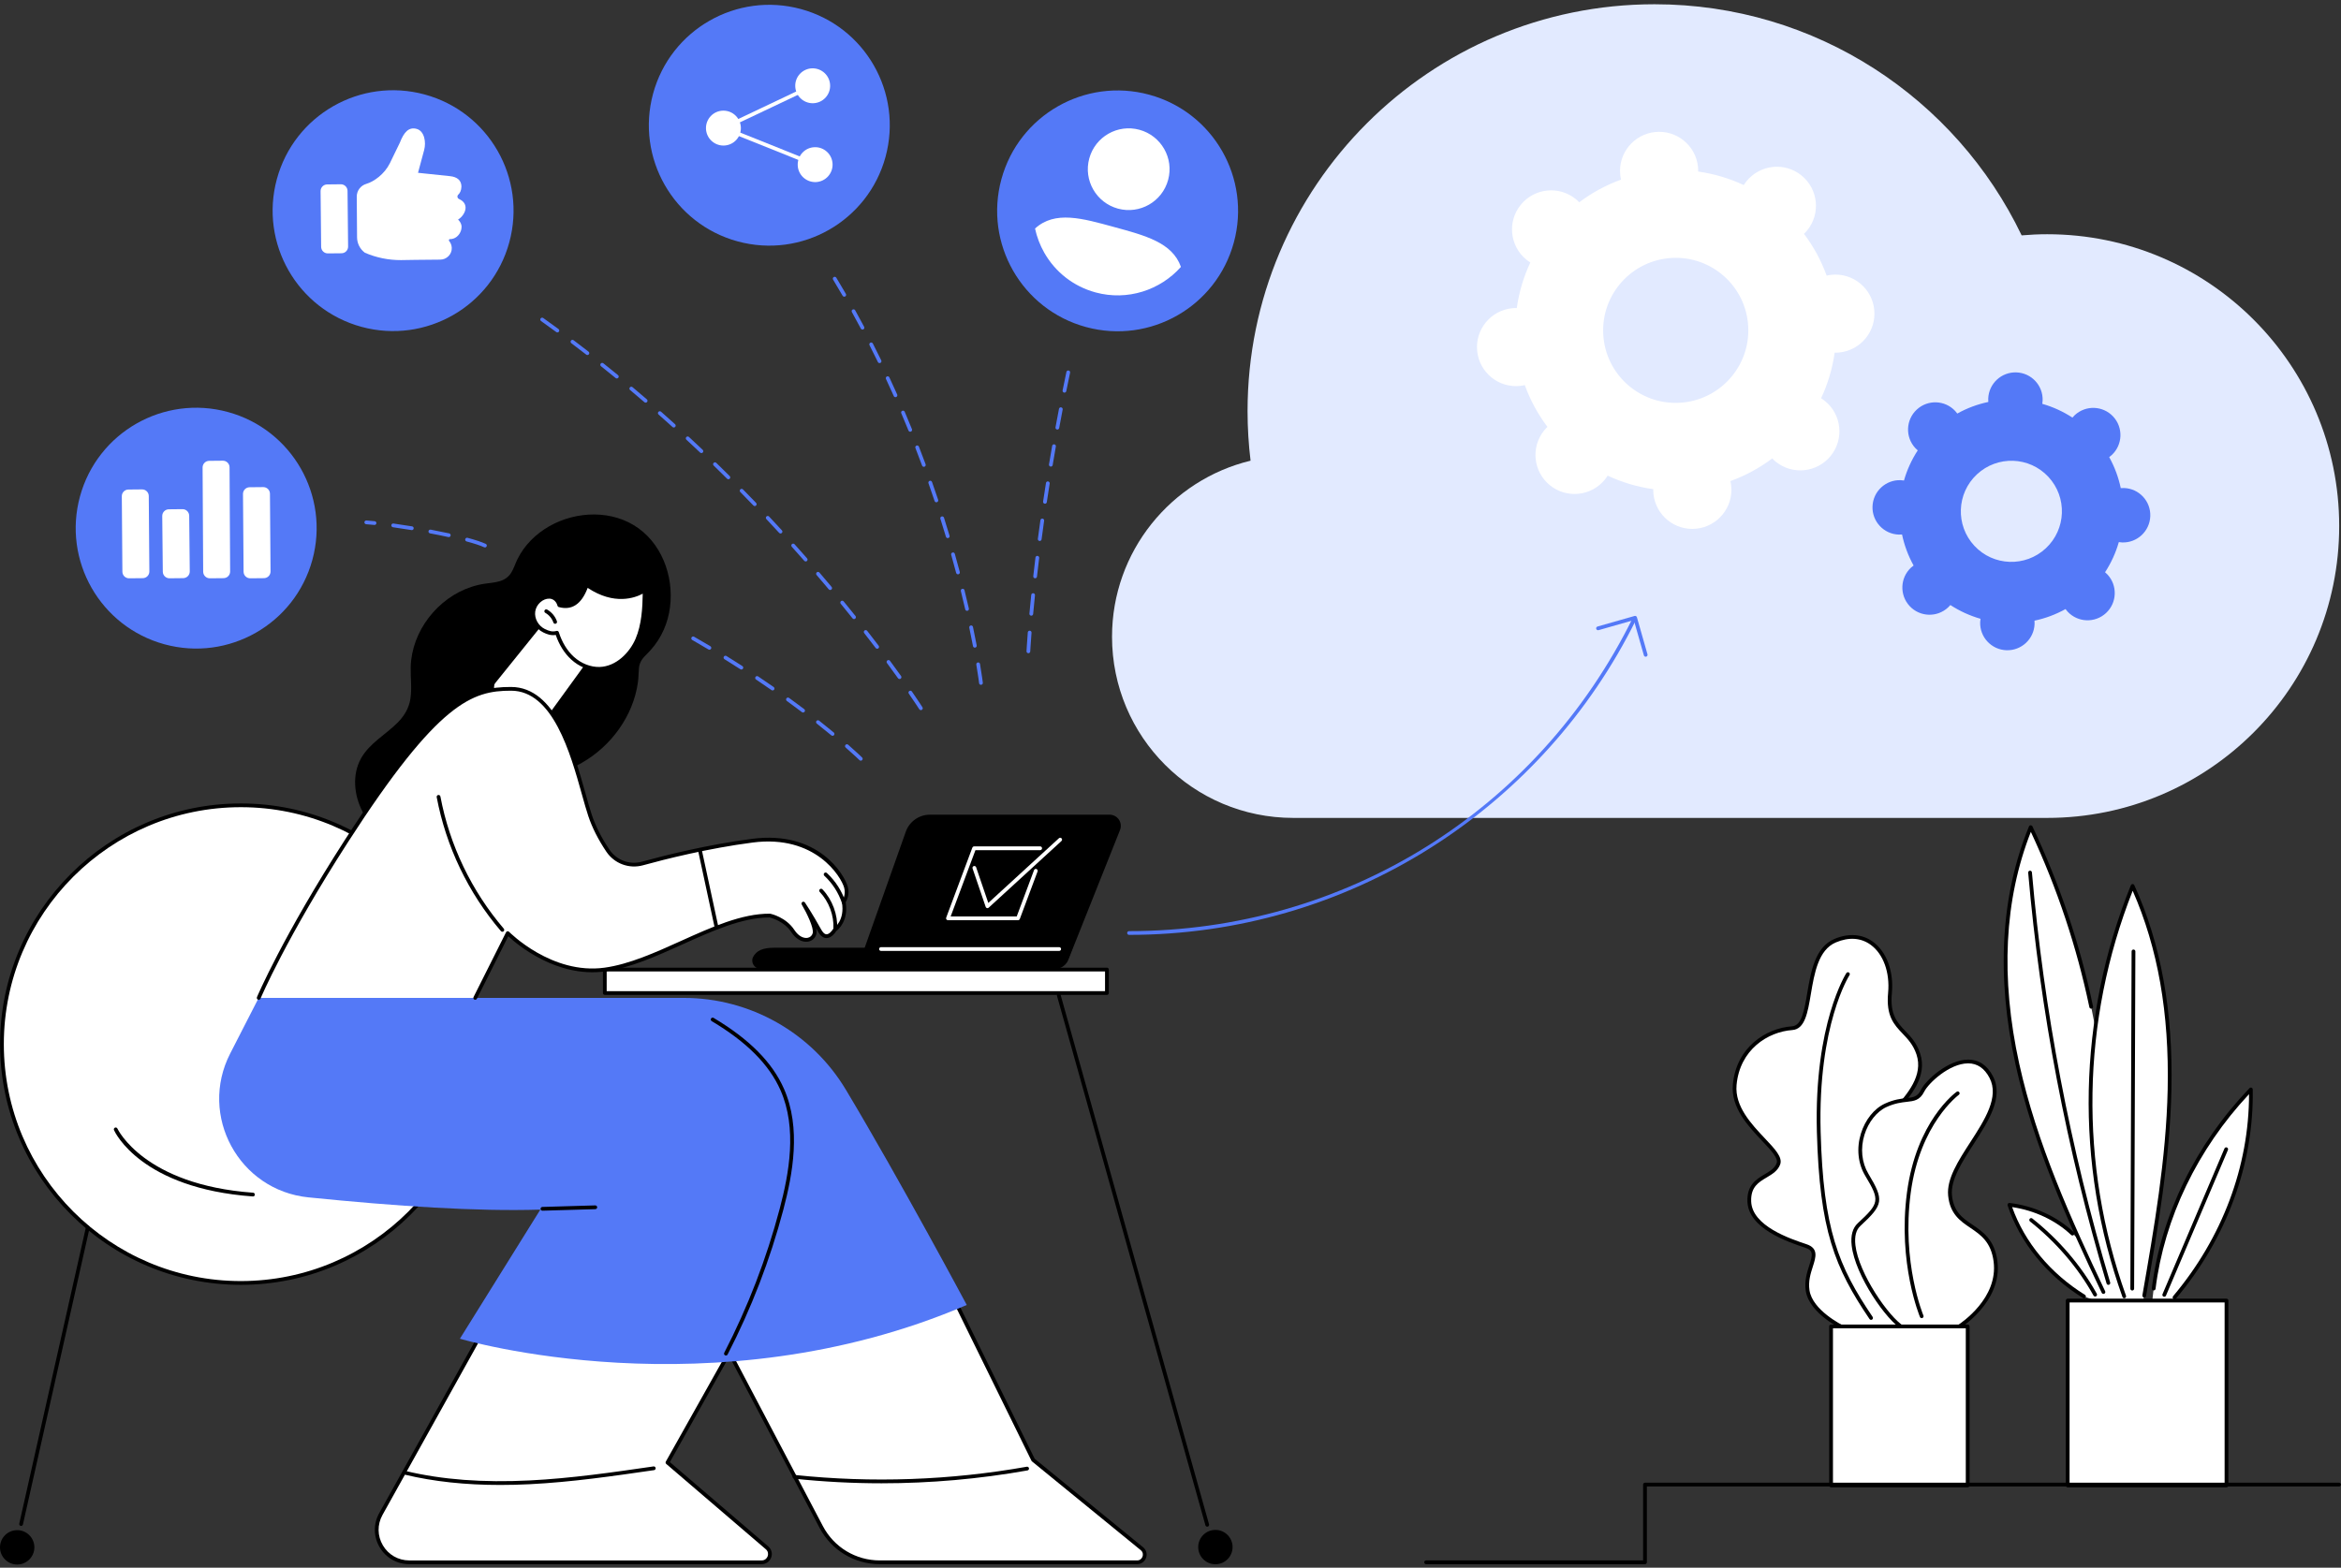 <svg xmlns="http://www.w3.org/2000/svg" width="415" height="278" viewBox="0 0 415 278" fill="none"><rect x="0" y="0" width="415" height="278" fill="#333333" stroke="none"/><g clip-path="url(#clip0_12256_21275)"><path d="M186.727 171.812H134.884C134.577 171.812 134.271 171.732 134.017 171.559C133.424 171.152 133.218 170.422 133.454 169.796C134.064 168.513 135.331 168.063 137.197 168.063H190.13L189.443 169.929C189.02 171.062 187.937 171.812 186.727 171.812Z" fill="black"></path><path d="M187.02 171.812C188.057 171.812 188.99 171.179 189.373 170.216L198.551 147.183C198.795 146.573 198.718 145.88 198.351 145.337C197.981 144.794 197.368 144.467 196.708 144.467H164.845C162.925 144.467 161.212 145.677 160.572 147.487L151.957 171.815H187.02V171.812Z" fill="black"></path><path d="M187.767 168.623H156.176C155.993 168.623 155.843 168.473 155.843 168.289C155.843 168.106 155.993 167.956 156.176 167.956H187.767C187.95 167.956 188.1 168.106 188.1 168.289C188.1 168.473 187.95 168.623 187.767 168.623Z" fill="white"></path><path d="M180.465 163.177H168.045C167.935 163.177 167.835 163.124 167.771 163.034C167.708 162.944 167.695 162.83 167.735 162.727L172.374 150.306C172.424 150.176 172.547 150.089 172.687 150.089H184.398C184.581 150.089 184.731 150.239 184.731 150.423C184.731 150.606 184.581 150.756 184.398 150.756H172.92L168.528 162.51H180.239L183.308 154.299C183.372 154.125 183.565 154.039 183.738 154.102C183.911 154.165 183.998 154.359 183.935 154.532L180.785 162.96C180.735 163.09 180.612 163.177 180.472 163.177H180.465Z" fill="white"></path><path d="M175.053 161.044C175.027 161.044 174.997 161.044 174.97 161.034C174.86 161.007 174.773 160.924 174.737 160.817L172.414 154.005C172.354 153.832 172.447 153.642 172.62 153.582C172.794 153.522 172.984 153.615 173.044 153.789L175.2 160.117L187.721 148.643C187.857 148.52 188.067 148.53 188.191 148.663C188.314 148.8 188.307 149.01 188.171 149.133L175.273 160.951C175.21 161.007 175.13 161.037 175.047 161.037L175.053 161.044Z" fill="white"></path><path d="M42.694 227.505C66.083 227.505 85.043 208.544 85.043 185.156C85.043 161.768 66.083 142.807 42.694 142.807C19.306 142.807 0.346 161.768 0.346 185.156C0.346 208.544 19.306 227.505 42.694 227.505Z" fill="white"></path><path d="M42.694 227.838C19.159 227.838 0.013 208.691 0.013 185.156C0.013 161.621 19.159 142.474 42.694 142.474C66.23 142.474 85.376 161.621 85.376 185.156C85.376 208.691 66.23 227.838 42.694 227.838ZM42.694 143.137C19.526 143.137 0.679 161.987 0.679 185.153C0.679 208.318 19.529 227.168 42.694 227.168C65.86 227.168 84.71 208.318 84.71 185.153C84.71 161.987 65.86 143.137 42.694 143.137Z" fill="black"></path><path d="M44.848 212.164C44.848 212.164 44.831 212.164 44.825 212.164C25.052 210.731 20.399 200.823 20.209 200.403C20.133 200.236 20.209 200.04 20.376 199.963C20.543 199.887 20.739 199.963 20.816 200.13C20.859 200.23 25.532 210.098 44.871 211.501C45.055 211.514 45.191 211.674 45.181 211.858C45.168 212.034 45.021 212.167 44.848 212.167V212.164Z" fill="black"></path><path d="M3.743 270.59C3.72 270.59 3.693 270.59 3.67 270.583C3.49 270.543 3.376 270.363 3.416 270.183L15.234 217.596C15.274 217.416 15.454 217.306 15.63 217.343C15.81 217.383 15.924 217.563 15.884 217.743L4.066 270.33C4.033 270.483 3.893 270.59 3.743 270.59Z" fill="black"></path><path d="M3.046 277.432C4.728 277.432 6.092 276.068 6.092 274.386C6.092 272.703 4.728 271.339 3.046 271.339C1.364 271.339 0 272.703 0 274.386C0 276.068 1.364 277.432 3.046 277.432Z" fill="black"></path><path d="M214.012 270.726C213.865 270.726 213.732 270.63 213.692 270.483L187.374 176.578C187.324 176.401 187.427 176.218 187.604 176.168C187.781 176.118 187.964 176.221 188.014 176.398L214.332 270.303C214.382 270.48 214.279 270.663 214.102 270.713C214.072 270.723 214.042 270.726 214.012 270.726Z" fill="black"></path><path d="M215.458 277.385C217.14 277.385 218.504 276.021 218.504 274.339C218.504 272.656 217.14 271.293 215.458 271.293C213.776 271.293 212.412 272.656 212.412 274.339C212.412 276.021 213.776 277.385 215.458 277.385Z" fill="black"></path><path d="M196.229 171.929H107.216V176.091H196.229V171.929Z" fill="white"></path><path d="M196.232 176.424H107.219C107.036 176.424 106.886 176.274 106.886 176.091V171.929C106.886 171.745 107.036 171.595 107.219 171.595H196.232C196.415 171.595 196.565 171.745 196.565 171.929V176.091C196.565 176.274 196.415 176.424 196.232 176.424ZM107.549 175.758H195.895V172.262H107.549V175.758Z" fill="black"></path><path d="M64.267 143.924C65.89 147.043 68.813 149.22 71.919 150.726C73.595 151.539 75.355 152.189 77.138 152.729C79.077 153.316 81.08 153.752 83.113 153.759C86.623 153.772 89.995 152.419 92.685 150.189C96.664 146.883 98.67 142.058 99.02 137.052C104.752 135.339 109.621 130.906 111.894 125.378C112.481 123.948 112.894 122.441 113.097 120.908C113.207 120.075 113.191 119.239 113.277 118.406C113.384 117.369 113.941 116.693 114.664 115.989C116.72 113.98 118.066 111.474 118.616 108.647C119.683 103.205 117.783 96.996 113.187 93.68C108.615 90.378 102.203 90.581 97.404 93.3C94.987 94.67 92.941 96.683 91.715 99.193C91.345 99.949 91.098 100.769 90.665 101.495C90.185 102.299 89.472 102.799 88.579 103.065C87.702 103.325 86.779 103.382 85.879 103.515C85.093 103.635 84.316 103.822 83.56 104.072C77.568 106.035 72.965 111.943 72.808 118.286C72.762 120.175 73.048 122.082 72.749 123.958C72.489 125.588 71.659 126.957 70.509 128.12C68.376 130.277 65.513 131.77 63.997 134.492C62.377 137.402 62.77 141.048 64.267 143.924Z" fill="black"></path><path d="M88.186 120.205L94.971 111.544C95.448 110.934 99.084 109.661 99.65 110.187L103.076 117.096C103.563 117.546 103.64 118.286 103.26 118.829L98.271 125.947C97.421 127.161 95.974 127.807 94.508 127.624C92.642 127.394 90.122 126.471 88.076 123.525C87.376 122.518 87.429 121.168 88.186 120.205Z" fill="white"></path><path d="M87.396 121.422C87.323 121.422 87.249 121.398 87.186 121.348C87.043 121.232 87.019 121.022 87.136 120.878L95.348 110.687C95.464 110.544 95.674 110.52 95.818 110.637C95.961 110.754 95.984 110.964 95.868 111.107L87.656 121.298C87.589 121.382 87.493 121.422 87.396 121.422Z" fill="black"></path><path d="M97.587 127.164C97.52 127.164 97.45 127.144 97.39 127.1C97.24 126.994 97.207 126.784 97.317 126.634L103.712 117.829C103.819 117.679 104.029 117.646 104.179 117.756C104.329 117.862 104.362 118.072 104.252 118.222L97.857 127.027C97.79 127.117 97.69 127.164 97.587 127.164Z" fill="black"></path><path d="M99.15 107.324C99.15 107.324 98.837 105.881 97.414 105.821C96.014 105.761 94.745 107.011 94.551 108.398C94.358 109.784 95.191 111.224 96.448 111.84C97.157 112.187 97.854 112.44 98.744 112.203C99.28 113.893 100.174 115.499 101.483 116.696C102.793 117.896 104.539 118.659 106.312 118.602C109.278 118.509 111.795 116.149 112.968 113.42C114.141 110.694 114.237 107.641 114.287 104.672C114.287 104.672 110.028 107.968 104.013 103.722C103.066 106.515 101.563 107.994 99.15 107.324Z" fill="white"></path><path d="M106.129 118.939C104.416 118.939 102.65 118.219 101.257 116.943C100.067 115.853 99.124 114.356 98.521 112.593C97.624 112.737 96.908 112.44 96.301 112.143C94.885 111.45 94.011 109.857 94.222 108.354C94.448 106.738 95.911 105.415 97.431 105.491C98.617 105.541 99.214 106.445 99.421 107.051C101.387 107.511 102.75 106.418 103.696 103.618C103.73 103.518 103.81 103.442 103.91 103.408C104.01 103.378 104.12 103.392 104.206 103.452C109.935 107.498 113.918 104.538 114.084 104.412C114.184 104.335 114.324 104.322 114.438 104.378C114.551 104.435 114.624 104.555 114.621 104.682C114.574 107.348 114.518 110.667 113.274 113.556C111.905 116.736 109.179 118.849 106.322 118.939C106.259 118.939 106.196 118.939 106.129 118.939ZM98.744 111.87C98.887 111.87 99.017 111.96 99.061 112.103C99.627 113.88 100.54 115.383 101.707 116.453C103.023 117.659 104.696 118.312 106.299 118.272C109.252 118.179 111.621 115.703 112.661 113.293C113.761 110.734 113.894 107.771 113.941 105.278C112.598 106.001 108.909 107.391 104.18 104.245C103.086 107.144 101.367 108.288 99.061 107.648C98.941 107.614 98.851 107.518 98.824 107.398C98.811 107.348 98.537 106.205 97.401 106.155C96.241 106.115 95.058 107.174 94.881 108.444C94.711 109.671 95.431 110.974 96.594 111.544C97.338 111.907 97.914 112.08 98.657 111.883C98.687 111.877 98.714 111.873 98.744 111.873V111.87Z" fill="black"></path><path d="M98.417 110.617C98.277 110.617 98.15 110.53 98.1 110.39C97.853 109.671 97.334 109.047 96.67 108.677C96.51 108.587 96.454 108.384 96.544 108.224C96.634 108.064 96.837 108.008 96.997 108.098C97.8 108.547 98.433 109.307 98.73 110.177C98.79 110.35 98.697 110.54 98.523 110.6C98.487 110.614 98.45 110.617 98.417 110.617Z" fill="black"></path><path d="M114.12 105.125C113.997 105.125 113.88 105.058 113.82 104.938C113.737 104.775 113.807 104.575 113.97 104.492C114.767 104.098 115.453 103.502 115.957 102.772C116.06 102.619 116.27 102.582 116.42 102.685C116.57 102.789 116.61 102.999 116.507 103.148C115.94 103.972 115.167 104.645 114.27 105.088C114.224 105.111 114.174 105.121 114.124 105.121L114.12 105.125Z" fill="black"></path><path d="M89.325 229.291L67.519 268.473C65.383 272.316 68.159 277.038 72.555 277.038H135.033C136.386 277.038 137.012 275.352 135.983 274.472L118.333 259.345L136.499 226.995L89.328 229.291H89.325Z" fill="white"></path><path d="M135.033 277.372H72.555C70.372 277.372 68.406 276.248 67.299 274.365C66.193 272.482 66.166 270.22 67.229 268.31L89.035 229.131C89.092 229.031 89.195 228.964 89.308 228.961L136.479 226.665C136.602 226.661 136.716 226.718 136.779 226.821C136.842 226.925 136.846 227.055 136.786 227.161L118.753 259.272L136.196 274.219C136.772 274.712 136.972 275.492 136.709 276.202C136.446 276.912 135.786 277.372 135.029 277.372H135.033ZM89.525 229.617L67.809 268.637C66.863 270.336 66.886 272.352 67.872 274.029C68.859 275.705 70.609 276.708 72.552 276.708H135.029C135.606 276.708 135.953 276.328 136.086 275.972C136.216 275.615 136.203 275.102 135.763 274.725L118.109 259.598C117.989 259.495 117.959 259.322 118.036 259.182L135.906 227.358L89.522 229.617H89.525Z" fill="black"></path><path d="M88.681 263.324C82.479 263.324 76.917 262.724 71.791 261.505C71.611 261.461 71.501 261.281 71.545 261.105C71.588 260.925 71.768 260.815 71.945 260.858C78.407 262.391 85.582 262.938 93.874 262.524C101.239 262.158 108.667 261.081 115.853 260.038C116.036 260.012 116.203 260.138 116.229 260.321C116.256 260.505 116.129 260.671 115.946 260.698C108.744 261.741 101.299 262.824 93.904 263.191C92.111 263.281 90.371 263.324 88.678 263.324H88.681Z" fill="black"></path><path d="M120.911 223.865L145.58 270.773C147.606 274.625 151.602 277.038 155.954 277.038H201.579C202.855 277.038 203.425 275.439 202.435 274.632L183.156 258.892L169.045 230.171L120.911 223.868V223.865Z" fill="white"></path><path d="M201.579 277.372H155.955C151.465 277.372 147.376 274.902 145.287 270.929L120.618 224.022C120.561 223.912 120.568 223.779 120.638 223.675C120.708 223.572 120.831 223.515 120.955 223.535L169.089 229.837C169.199 229.851 169.295 229.921 169.345 230.021L183.423 258.678L202.646 274.372C203.206 274.829 203.412 275.565 203.169 276.248C202.926 276.932 202.302 277.372 201.576 277.372H201.579ZM121.508 224.282L145.877 270.619C147.85 274.375 151.712 276.705 155.955 276.705H201.579C202.112 276.705 202.426 276.355 202.542 276.025C202.659 275.695 202.639 275.225 202.226 274.889L182.946 259.148C182.909 259.118 182.879 259.082 182.856 259.038L168.825 230.477L121.505 224.282H121.508Z" fill="black"></path><path d="M156.285 263.028C151.12 263.028 145.954 262.758 140.802 262.214C140.618 262.194 140.485 262.031 140.505 261.848C140.525 261.665 140.688 261.528 140.872 261.551C154.596 262.998 168.443 262.504 182.027 260.092C182.207 260.058 182.38 260.181 182.413 260.361C182.447 260.541 182.324 260.715 182.144 260.748C173.595 262.268 164.944 263.028 156.285 263.028Z" fill="black"></path><path d="M81.533 237.393C81.533 237.393 126.281 250.75 171.382 231.407C171.382 231.407 159.694 209.515 149.966 193.261C143.911 183.143 132.986 176.954 121.192 176.954H45.859L40.804 186.822C35.161 197.837 42.364 211.084 54.678 212.327C70.378 213.914 84.572 214.85 95.787 214.497L81.529 237.393H81.533Z" fill="#5479F7"></path><path d="M128.687 240.372C128.637 240.372 128.583 240.359 128.533 240.335C128.37 240.252 128.307 240.049 128.39 239.885C132.579 231.77 135.888 223.175 138.221 214.347C139.864 208.132 141.364 200.123 138.358 193.314C136.352 188.769 132.362 184.763 126.164 181.073C126.007 180.98 125.954 180.773 126.047 180.617C126.14 180.46 126.347 180.407 126.504 180.5C132.826 184.266 136.902 188.369 138.968 193.048C142.057 200.046 140.534 208.198 138.865 214.52C136.518 223.399 133.192 232.037 128.983 240.195C128.923 240.309 128.806 240.375 128.687 240.375V240.372Z" fill="black"></path><path d="M96.16 214.69C95.98 214.69 95.833 214.547 95.826 214.367C95.82 214.184 95.966 214.03 96.15 214.024L105.521 213.75C105.704 213.75 105.858 213.89 105.864 214.074C105.871 214.257 105.724 214.41 105.541 214.417L96.17 214.69H96.16Z" fill="black"></path><path d="M45.863 176.954H84.242L90.004 165.47C90.004 165.47 97.569 173.255 107.214 171.925C116.859 170.595 127.414 162.277 136.495 162.36C136.495 162.36 139.121 162.92 140.541 165.097C141.961 167.276 144.034 166.95 144.39 165.563C144.747 164.177 142.411 160.237 142.411 160.237C142.411 160.237 143.631 162.02 145.297 165.023C146.583 167.343 148 164.863 148 164.863C148 164.863 150.186 163.42 149.563 159.918C149.563 159.918 150.376 158.831 149.963 157.328C149.549 155.828 145.257 147.527 133.376 149.073C125.597 150.086 118.125 151.949 113.89 153.119C111.573 153.759 109.107 152.846 107.764 150.853C106.638 149.183 105.395 146.997 104.591 144.587C102.432 138.098 99.742 122.155 90.601 122.148C83.712 122.141 77.63 123.961 61.446 149.073C50.269 166.416 45.859 176.948 45.859 176.948L45.863 176.954Z" fill="white"></path><path d="M45.863 177.288C45.819 177.288 45.776 177.281 45.733 177.261C45.563 177.191 45.483 176.994 45.553 176.824C45.596 176.718 50.102 166.07 61.166 148.896C77.34 123.795 83.565 121.818 90.561 121.818H90.601C98.509 121.825 101.689 133.183 103.791 140.695C104.205 142.168 104.558 143.437 104.908 144.484C105.578 146.493 106.631 148.576 108.041 150.669C109.304 152.546 111.62 153.402 113.803 152.799C117.682 151.729 125.381 149.78 133.336 148.746C145.053 147.223 149.686 155.062 150.286 157.245C150.659 158.598 150.129 159.644 149.916 159.994C150.442 163.27 148.636 164.81 148.253 165.097C148.076 165.38 147.416 166.35 146.52 166.35H146.513C145.94 166.346 145.437 165.956 145.01 165.187C144.904 164.993 144.797 164.803 144.694 164.62C144.77 165.017 144.787 165.37 144.717 165.646C144.537 166.346 143.974 166.853 143.25 166.973C142.187 167.149 141.071 166.513 140.264 165.28C139.015 163.364 136.748 162.764 136.458 162.694C136.428 162.694 136.395 162.694 136.365 162.694C131.563 162.694 126.194 165.117 120.998 167.463C116.449 169.516 111.743 171.639 107.264 172.255C98.702 173.438 91.687 167.489 90.104 166.02L84.542 177.101C84.459 177.264 84.258 177.331 84.095 177.251C83.932 177.168 83.865 176.968 83.949 176.804L89.711 165.32C89.757 165.223 89.851 165.157 89.957 165.14C90.064 165.123 90.171 165.16 90.247 165.237C90.321 165.313 97.816 172.885 107.174 171.595C111.56 170.992 116.219 168.889 120.725 166.853C126.034 164.457 131.513 161.97 136.502 162.024C136.525 162.024 136.545 162.024 136.568 162.03C136.682 162.054 139.345 162.644 140.824 164.91C141.597 166.096 142.531 166.41 143.144 166.31C143.61 166.233 143.96 165.92 144.074 165.473C144.307 164.56 143.007 161.877 142.131 160.401C142.041 160.247 142.087 160.048 142.237 159.951C142.391 159.854 142.591 159.894 142.691 160.044C142.704 160.061 143.937 161.874 145.593 164.857C145.8 165.23 146.13 165.673 146.52 165.676H146.523C147.04 165.676 147.56 164.967 147.716 164.693C147.743 164.647 147.78 164.61 147.823 164.58C147.903 164.527 149.816 163.2 149.243 159.971C149.226 159.881 149.249 159.788 149.303 159.714C149.329 159.674 150.009 158.728 149.649 157.415C149.116 155.475 144.56 147.957 133.429 149.403C125.514 150.433 117.852 152.372 113.989 153.439C111.53 154.115 108.924 153.152 107.497 151.039C106.054 148.896 104.971 146.76 104.285 144.694C103.931 143.631 103.571 142.351 103.158 140.871C101.109 133.549 98.013 122.488 90.611 122.481H90.574C83.789 122.481 77.73 124.434 61.739 149.256C50.712 166.373 46.222 176.974 46.179 177.081C46.126 177.208 46.003 177.284 45.873 177.284L45.863 177.288Z" fill="black"></path><path d="M148.077 165.05C148.077 165.05 148.067 165.05 148.06 165.05C147.877 165.04 147.733 164.883 147.743 164.7C147.86 162.327 146.953 159.884 145.32 158.161C145.194 158.028 145.2 157.818 145.334 157.691C145.467 157.565 145.677 157.571 145.804 157.705C147.56 159.558 148.533 162.187 148.41 164.737C148.4 164.917 148.253 165.053 148.077 165.053V165.05Z" fill="black"></path><path d="M149.583 160.391C149.443 160.391 149.313 160.301 149.266 160.164C148.65 158.308 147.566 156.625 146.133 155.298C146 155.172 145.99 154.962 146.117 154.829C146.243 154.692 146.453 154.685 146.587 154.812C148.103 156.218 149.246 157.995 149.896 159.958C149.953 160.131 149.859 160.321 149.686 160.377C149.653 160.387 149.616 160.394 149.579 160.394L149.583 160.391Z" fill="black"></path><path d="M127.027 164.787C126.874 164.787 126.734 164.68 126.701 164.523L123.741 150.779C123.701 150.599 123.818 150.423 123.998 150.383C124.178 150.343 124.354 150.459 124.394 150.639L127.354 164.383C127.394 164.563 127.277 164.74 127.097 164.78C127.074 164.787 127.051 164.787 127.027 164.787Z" fill="black"></path><path d="M89.055 165.23C88.961 165.23 88.868 165.19 88.801 165.113C83.009 158.335 79.073 150.123 77.417 141.364C77.383 141.185 77.5 141.008 77.683 140.975C77.863 140.941 78.04 141.058 78.073 141.241C79.706 149.886 83.592 157.991 89.308 164.68C89.428 164.82 89.411 165.03 89.271 165.15C89.208 165.203 89.131 165.23 89.055 165.23Z" fill="black"></path><path d="M362.933 41.537C361.4 41.537 359.883 41.607 358.387 41.737C346.759 17.495 321.987 0.755 293.303 0.755C253.461 0.755 221.16 33.055 221.16 72.898C221.16 75.877 221.343 78.81 221.693 81.693C207.603 85.092 197.135 97.783 197.135 112.917C197.135 130.657 211.515 145.037 229.255 145.037H362.929C391.511 145.037 414.679 121.868 414.679 93.287C414.679 64.706 391.511 41.537 362.929 41.537H362.933Z" fill="#E2EAFF"></path><path d="M200.152 165.78C199.968 165.78 199.818 165.63 199.818 165.446C199.818 165.263 199.968 165.113 200.152 165.113C238.341 165.113 272.561 143.824 289.461 109.551C289.541 109.387 289.741 109.317 289.908 109.401C290.074 109.481 290.141 109.681 290.058 109.847C281.906 126.377 269.358 140.345 253.768 150.239C237.751 160.407 219.211 165.78 200.152 165.78Z" fill="#5479F7"></path><path d="M291.737 116.453C291.59 116.453 291.457 116.356 291.417 116.209L289.634 109.961L283.382 111.744C283.205 111.79 283.022 111.69 282.969 111.514C282.919 111.337 283.022 111.15 283.199 111.1L289.771 109.227C289.857 109.204 289.947 109.214 290.024 109.257C290.101 109.301 290.157 109.371 290.184 109.457L292.057 116.029C292.107 116.206 292.004 116.393 291.827 116.443C291.797 116.453 291.767 116.456 291.737 116.456V116.453Z" fill="#5479F7"></path><path d="M369.445 229.897C363.116 225.965 358.377 220.143 356.218 213.647C360.474 214.157 364.506 215.997 367.402 218.756L368.542 219.749L373.764 230.627H371.418L369.445 229.897Z" fill="white"></path><path d="M369.445 230.231C369.385 230.231 369.325 230.214 369.269 230.181C362.843 226.188 358.098 220.353 355.898 213.754C355.861 213.647 355.885 213.527 355.955 213.437C356.028 213.351 356.138 213.304 356.251 213.317C360.55 213.83 364.696 215.723 367.626 218.513C367.759 218.64 367.766 218.849 367.636 218.983C367.509 219.116 367.299 219.123 367.166 218.996C364.46 216.417 360.67 214.634 356.701 214.05C358.921 220.296 363.487 225.808 369.615 229.614C369.772 229.711 369.819 229.917 369.722 230.074C369.659 230.174 369.549 230.231 369.439 230.231H369.445Z" fill="black"></path><path d="M371.419 229.914C371.302 229.914 371.189 229.851 371.125 229.741C368.403 224.822 364.51 220.276 359.868 216.597C359.724 216.483 359.698 216.273 359.814 216.127C359.928 215.983 360.138 215.957 360.281 216.073C364.993 219.806 368.943 224.422 371.709 229.417C371.799 229.577 371.739 229.781 371.579 229.871C371.529 229.901 371.472 229.911 371.419 229.911V229.914Z" fill="black"></path><path d="M359.988 146.673C364.834 156.928 368.433 167.626 370.713 178.534L371.376 181.917L371.01 185.479C370.626 189.762 370.446 194.681 370.71 200.11C370.95 205.082 371.516 209.585 372.213 213.534C373.799 219.233 376.972 230.627 376.972 230.627H373.762L372.883 229.111C366.657 215.983 360.695 202.659 357.629 188.715C354.566 174.771 354.526 160.054 359.988 146.673Z" fill="white"></path><path d="M372.886 229.444C372.763 229.444 372.643 229.374 372.586 229.254C366.564 216.557 360.425 202.969 357.309 188.789C353.856 173.078 354.656 158.864 359.685 146.55C359.735 146.427 359.852 146.347 359.985 146.343C360.119 146.35 360.239 146.413 360.295 146.533C365.144 156.801 368.764 167.546 371.043 178.467C371.08 178.647 370.966 178.824 370.786 178.861C370.607 178.897 370.43 178.784 370.393 178.604C368.174 167.979 364.684 157.521 360.019 147.51C355.299 159.534 354.606 173.368 357.962 188.645C361.065 202.759 367.187 216.307 373.189 228.971C373.269 229.137 373.196 229.337 373.029 229.414C372.983 229.437 372.936 229.447 372.886 229.447V229.444Z" fill="black"></path><path d="M373.763 227.841C373.619 227.841 373.486 227.748 373.443 227.604C366.347 203.792 361.675 179.284 359.545 154.755C359.529 154.572 359.665 154.412 359.849 154.395C360.032 154.379 360.195 154.515 360.209 154.699C362.331 179.18 366.997 203.646 374.079 227.414C374.133 227.591 374.033 227.778 373.856 227.828C373.823 227.838 373.793 227.841 373.759 227.841H373.763Z" fill="black"></path><path d="M381.791 228.498C383.39 215.603 389.466 203.156 399.021 193.194C399.237 206.322 394.408 219.476 385.483 230.067L385.067 230.624H381.551L381.791 228.498Z" fill="white"></path><path d="M385.487 230.404C385.41 230.404 385.333 230.377 385.273 230.324C385.133 230.204 385.113 229.994 385.233 229.854C393.942 219.519 398.704 206.825 398.697 194.024C389.552 203.799 383.677 216.023 382.124 228.538C382.101 228.721 381.931 228.851 381.751 228.828C381.567 228.804 381.437 228.638 381.461 228.454C383.064 215.54 389.216 202.936 398.781 192.961C398.874 192.864 399.017 192.831 399.144 192.881C399.271 192.931 399.354 193.051 399.354 193.184C399.574 206.425 394.738 219.599 385.74 230.277C385.673 230.354 385.58 230.397 385.483 230.397L385.487 230.404Z" fill="black"></path><path d="M383.667 229.951C383.624 229.951 383.58 229.941 383.537 229.924C383.367 229.851 383.287 229.657 383.36 229.487L394.341 203.659C394.415 203.489 394.608 203.409 394.778 203.482C394.948 203.556 395.028 203.749 394.955 203.919L383.973 229.747C383.92 229.874 383.797 229.951 383.667 229.951Z" fill="black"></path><path d="M376.572 229.884C368.137 206.319 368.667 180.4 378.052 157.105C383.228 168.513 384.867 180.943 384.604 193.204C384.341 205.465 382.228 217.63 380.115 229.754L379.918 230.627H376.799L376.569 229.884H376.572Z" fill="white"></path><path d="M376.572 230.217C376.436 230.217 376.306 230.134 376.259 229.997C367.784 206.319 368.31 180.387 377.745 156.981C377.795 156.858 377.915 156.775 378.049 156.771C378.185 156.765 378.305 156.845 378.358 156.968C383.088 167.393 385.24 179.25 384.941 193.211C384.677 205.515 382.528 217.866 380.448 229.811C380.418 229.991 380.245 230.111 380.061 230.081C379.882 230.051 379.758 229.877 379.792 229.694C381.864 217.773 384.011 205.449 384.274 193.194C384.564 179.654 382.538 168.119 378.072 157.958C368.984 181.017 368.557 206.489 376.885 229.767C376.949 229.941 376.859 230.131 376.685 230.194C376.649 230.207 376.609 230.214 376.572 230.214V230.217Z" fill="black"></path><path d="M377.992 228.844C377.809 228.844 377.659 228.694 377.659 228.511L377.879 168.709C377.879 168.526 378.029 168.376 378.212 168.376C378.396 168.376 378.546 168.526 378.546 168.709L378.326 228.511C378.326 228.694 378.176 228.844 377.992 228.844Z" fill="black"></path><path d="M394.701 230.627H366.55V263.414H394.701V230.627Z" fill="white"></path><path d="M394.701 263.744H366.55C366.367 263.744 366.217 263.594 366.217 263.411V230.624C366.217 230.441 366.367 230.291 366.55 230.291H394.701C394.885 230.291 395.035 230.441 395.035 230.624V263.411C395.035 263.594 394.885 263.744 394.701 263.744ZM366.883 263.078H394.368V230.957H366.883V263.078Z" fill="black"></path><path d="M337.478 235.543H326.986C326.986 235.543 321.054 232.807 320.448 228.851C319.838 224.898 323.337 222.009 320.144 220.942C316.952 219.879 310.26 217.596 310.106 213.034C309.953 208.472 314.365 208.928 315.275 206.342C316.185 203.756 306.91 199.043 307.52 192.351C308.13 185.659 313.452 182.62 317.708 182.313C321.964 182.007 319.228 169.389 325.31 166.803C331.392 164.217 335.651 169.539 335.041 176.078C334.432 182.616 338.537 182.313 340.06 186.876C341.58 191.438 337.324 195.241 335.195 197.824C333.065 200.41 341.58 203.602 342.037 211.054C342.493 218.506 338.994 219.113 337.931 222.459C336.868 225.805 342.19 230.367 337.474 235.536L337.478 235.543Z" fill="white"></path><path d="M337.477 235.876H326.986C326.94 235.876 326.889 235.866 326.846 235.846C326.596 235.733 320.747 232.987 320.117 228.904C319.851 227.161 320.344 225.618 320.741 224.378C321.334 222.525 321.514 221.756 320.037 221.262C317.015 220.256 309.936 217.896 309.773 213.051C309.676 210.108 311.366 209.101 312.859 208.215C313.775 207.668 314.639 207.155 314.962 206.239C315.268 205.369 313.939 203.962 312.399 202.333C309.913 199.7 306.817 196.424 307.19 192.331C307.793 185.699 313.056 182.323 317.688 181.993C319.401 181.87 319.848 179.214 320.371 176.138C321.017 172.308 321.754 167.966 325.186 166.506C327.696 165.44 330.129 165.616 332.032 167.006C334.455 168.776 335.741 172.268 335.381 176.118C335.025 179.947 336.298 181.283 337.774 182.833C338.754 183.86 339.767 184.923 340.384 186.779C341.75 190.882 338.691 194.354 336.454 196.89C336.094 197.3 335.754 197.687 335.458 198.044C334.711 198.95 335.604 199.97 337.381 201.846C339.38 203.959 342.12 206.855 342.377 211.041C342.69 216.157 341.167 218.15 339.824 219.906C339.19 220.736 338.591 221.519 338.257 222.569C337.897 223.695 338.344 225.005 338.857 226.521C339.74 229.121 340.84 232.357 337.727 235.77C337.664 235.84 337.574 235.88 337.481 235.88L337.477 235.876ZM327.059 235.21H337.327C340.054 232.13 339.08 229.264 338.221 226.735C337.691 225.175 337.191 223.702 337.617 222.366C337.987 221.206 338.621 220.379 339.29 219.503C340.627 217.756 342.007 215.95 341.71 211.084C341.47 207.138 338.931 204.459 336.894 202.306C335.158 200.473 333.788 199.023 334.941 197.62C335.245 197.25 335.588 196.86 335.951 196.447C338.077 194.031 340.993 190.725 339.747 186.989C339.177 185.276 338.214 184.266 337.287 183.293C335.768 181.697 334.328 180.187 334.715 176.058C335.051 172.442 333.871 169.179 331.635 167.546C329.906 166.283 327.763 166.133 325.443 167.119C322.347 168.436 321.644 172.585 321.024 176.248C320.457 179.6 319.968 182.497 317.731 182.656C313.369 182.97 308.42 186.146 307.85 192.391C307.503 196.187 310.486 199.34 312.879 201.876C314.639 203.739 316.028 205.209 315.588 206.462C315.185 207.605 314.175 208.208 313.199 208.788C311.736 209.658 310.353 210.481 310.439 213.031C310.586 217.413 317.358 219.669 320.247 220.633C322.407 221.352 321.907 222.922 321.374 224.585C320.977 225.818 320.531 227.218 320.777 228.808C321.317 232.324 326.426 234.906 327.063 235.216L327.059 235.21Z" fill="black"></path><path d="M331.699 234.053C331.593 234.053 331.486 234.003 331.423 233.907C325.23 224.765 322.564 218.133 322.088 200.73C321.564 181.533 327.257 172.645 327.313 172.555C327.413 172.402 327.62 172.358 327.773 172.458C327.927 172.558 327.97 172.765 327.87 172.918C327.813 173.005 322.238 181.743 322.754 200.706C323.224 217.943 325.857 224.498 331.972 233.527C332.076 233.68 332.036 233.887 331.882 233.99C331.826 234.03 331.759 234.047 331.696 234.047L331.699 234.053Z" fill="black"></path><path d="M347.06 235.39C347.06 235.39 354.662 230.827 353.752 223.682C352.839 216.533 346.3 218.36 345.693 211.974C345.084 205.589 356.338 197.377 352.992 190.988C349.646 184.603 342.044 190.988 340.828 193.421C339.611 195.854 337.938 194.334 334.289 196.007C330.64 197.68 328.207 203.762 330.943 208.325C333.679 212.887 333.529 213.494 329.573 217.147C325.621 220.796 333.982 233.57 337.482 235.546C337.482 235.546 346.91 235.243 347.063 235.393L347.06 235.39Z" fill="white"></path><path d="M337.479 235.876C337.422 235.876 337.365 235.863 337.315 235.833C334.436 234.207 328.874 226.205 328.257 220.886C328.05 219.099 328.417 217.756 329.347 216.9C333.206 213.337 333.279 212.867 330.657 208.495C329.364 206.342 329.087 203.619 329.89 201.02C330.65 198.563 332.243 196.574 334.149 195.701C335.752 194.964 336.975 194.831 337.959 194.721C339.218 194.581 339.911 194.504 340.531 193.271C341.445 191.445 345.394 187.932 348.85 187.899C348.866 187.899 348.883 187.899 348.903 187.899C350.796 187.899 352.272 188.885 353.292 190.835C355.245 194.564 352.506 198.803 349.856 202.906C347.847 206.015 345.77 209.228 346.03 211.944C346.314 214.91 347.947 216.017 349.68 217.186C351.519 218.43 353.602 219.839 354.089 223.642C355.019 230.921 347.317 235.633 347.24 235.68C347.15 235.733 347.043 235.74 346.954 235.706C346.394 235.63 340.885 235.77 337.499 235.88C337.495 235.88 337.492 235.88 337.489 235.88L337.479 235.876ZM348.893 188.565C348.893 188.565 348.863 188.565 348.85 188.565C345.584 188.595 341.878 192.058 341.121 193.571C340.341 195.131 339.322 195.244 338.029 195.387C337.095 195.491 335.932 195.621 334.423 196.311C332.713 197.094 331.217 198.977 330.523 201.22C329.773 203.636 330.03 206.162 331.227 208.155C334.026 212.821 333.906 213.597 329.797 217.39C329.03 218.096 328.737 219.246 328.917 220.809C329.497 225.808 334.832 233.573 337.562 235.206C344.334 234.99 346.33 234.99 346.967 235.053C347.767 234.543 354.242 230.177 353.419 223.722C352.972 220.219 351.103 218.956 349.296 217.733C347.513 216.527 345.67 215.28 345.357 212.001C345.077 209.055 347.12 205.889 349.286 202.539C351.833 198.597 354.465 194.524 352.692 191.138C351.796 189.429 350.519 188.562 348.893 188.562V188.565Z" fill="black"></path><path d="M340.67 233.747C340.54 233.747 340.417 233.67 340.364 233.543C340.324 233.45 336.395 224.038 338.058 211.471C339.731 198.85 346.573 193.811 346.863 193.604C347.013 193.498 347.219 193.531 347.326 193.681C347.432 193.831 347.399 194.038 347.249 194.144C347.179 194.194 340.35 199.243 338.717 211.558C337.078 223.935 340.937 233.19 340.974 233.28C341.047 233.45 340.967 233.643 340.797 233.717C340.754 233.733 340.71 233.743 340.667 233.743L340.67 233.747Z" fill="black"></path><path d="M348.819 235.21H324.604V263.411H348.819V235.21Z" fill="white"></path><path d="M348.819 263.744H324.604C324.42 263.744 324.271 263.594 324.271 263.411V235.21C324.271 235.026 324.42 234.876 324.604 234.876H348.819C349.002 234.876 349.152 235.026 349.152 235.21V263.411C349.152 263.594 349.002 263.744 348.819 263.744ZM324.937 263.078H348.486V235.543H324.937V263.078Z" fill="black"></path><path d="M291.613 277.372H252.811C252.628 277.372 252.478 277.222 252.478 277.038C252.478 276.855 252.628 276.705 252.811 276.705H291.28V263.258C291.28 263.074 291.43 262.924 291.613 262.924H414.666C414.85 262.924 415 263.074 415 263.258C415 263.441 414.85 263.591 414.666 263.591H291.947V277.038C291.947 277.222 291.797 277.372 291.613 277.372Z" fill="black"></path><path d="M339.787 72.638C337.837 74.454 337.727 77.51 339.54 79.46C339.677 79.606 339.82 79.736 339.967 79.863C338.877 81.536 338.061 83.339 337.527 85.209C337.338 85.179 337.141 85.155 336.944 85.149C334.281 85.055 332.045 87.138 331.949 89.804C331.852 92.467 333.935 94.704 336.598 94.797C336.798 94.803 336.991 94.797 337.184 94.78C337.584 96.683 338.267 98.539 339.234 100.282C339.077 100.396 338.924 100.519 338.777 100.652C336.828 102.469 336.718 105.525 338.531 107.474C340.347 109.424 343.4 109.531 345.349 107.714C345.496 107.578 345.626 107.434 345.753 107.288C347.422 108.378 349.225 109.191 351.095 109.727C351.065 109.917 351.042 110.114 351.035 110.31C350.938 112.973 353.021 115.21 355.684 115.303C358.347 115.396 360.583 113.313 360.68 110.647C360.686 110.447 360.68 110.254 360.663 110.061C362.566 109.661 364.422 108.974 366.165 108.004C366.279 108.161 366.399 108.314 366.535 108.461C368.352 110.41 371.404 110.517 373.354 108.701C375.304 106.884 375.414 103.828 373.601 101.879C373.464 101.732 373.321 101.602 373.174 101.476C374.264 99.802 375.08 97.999 375.613 96.13C375.803 96.16 376 96.183 376.197 96.19C378.86 96.283 381.096 94.2 381.192 91.534C381.289 88.871 379.206 86.635 376.543 86.542C376.343 86.535 376.15 86.542 375.957 86.558C375.557 84.655 374.874 82.799 373.907 81.056C374.064 80.943 374.217 80.82 374.364 80.686C376.313 78.87 376.423 75.814 374.61 73.864C372.794 71.915 369.741 71.808 367.792 73.624C367.645 73.761 367.515 73.904 367.388 74.051C365.719 72.961 363.916 72.148 362.046 71.611C362.076 71.421 362.099 71.225 362.106 71.028C362.203 68.365 360.12 66.129 357.457 66.036C354.794 65.942 352.558 68.025 352.461 70.691C352.455 70.891 352.461 71.085 352.478 71.278C350.575 71.678 348.719 72.364 346.976 73.334C346.862 73.178 346.742 73.024 346.606 72.878C344.789 70.928 341.737 70.821 339.787 72.638ZM350.465 84.112C354.088 80.736 359.757 80.936 363.126 84.559C366.495 88.181 366.292 93.854 362.669 97.23C359.047 100.606 353.378 100.406 350.005 96.783C346.636 93.16 346.839 87.488 350.462 84.112H350.465Z" fill="#5479F7"></path><path d="M293.403 23.414C289.597 23.814 286.831 27.22 287.227 31.022C287.257 31.306 287.307 31.582 287.371 31.852C284.675 32.829 282.182 34.192 279.955 35.871C279.762 35.672 279.559 35.478 279.339 35.298C276.366 32.892 272.004 33.349 269.591 36.318C267.178 39.291 267.634 43.65 270.604 46.056C270.824 46.236 271.057 46.393 271.29 46.543C270.104 49.069 269.284 51.788 268.888 54.624C268.611 54.621 268.328 54.624 268.044 54.658C264.238 55.058 261.472 58.464 261.869 62.266C262.265 66.069 265.671 68.832 269.477 68.432C269.761 68.402 270.037 68.352 270.307 68.288C271.28 70.981 272.643 73.471 274.323 75.697C274.123 75.89 273.93 76.094 273.75 76.314C271.337 79.286 271.794 83.646 274.763 86.052C277.736 88.458 282.098 88.001 284.511 85.032C284.691 84.812 284.848 84.579 284.998 84.345C287.524 85.528 290.243 86.345 293.083 86.742C293.08 87.018 293.083 87.298 293.113 87.585C293.509 91.387 296.915 94.15 300.721 93.75C304.527 93.35 307.293 89.944 306.897 86.142C306.867 85.859 306.817 85.582 306.754 85.312C309.45 84.335 311.943 82.972 314.169 81.293C314.362 81.493 314.565 81.686 314.785 81.866C317.758 84.272 322.121 83.816 324.533 80.846C326.946 77.873 326.49 73.514 323.52 71.108C323.3 70.928 323.067 70.771 322.834 70.621C324.02 68.095 324.84 65.376 325.237 62.54C325.513 62.543 325.797 62.54 326.08 62.506C329.886 62.106 332.652 58.7 332.255 54.898C331.859 51.095 328.453 48.332 324.647 48.732C324.364 48.762 324.087 48.812 323.817 48.876C322.844 46.183 321.481 43.693 319.801 41.467C320.001 41.274 320.194 41.07 320.374 40.85C322.787 37.878 322.331 33.519 319.361 31.112C316.388 28.706 312.026 29.163 309.613 32.132C309.433 32.352 309.276 32.585 309.126 32.819C306.6 31.636 303.881 30.819 301.041 30.422C301.045 30.146 301.041 29.866 301.011 29.579C300.615 25.777 297.209 23.014 293.403 23.414ZM295.732 45.793C302.801 45.053 309.126 50.179 309.863 57.241C310.6 64.303 305.464 70.631 298.395 71.371C291.327 72.111 285.001 66.985 284.265 59.923C283.528 52.861 288.664 46.533 295.732 45.793Z" fill="white"></path><path d="M163.248 125.924C163.138 125.924 163.031 125.871 162.965 125.771C162.958 125.761 162.325 124.764 161.108 123.001C161.005 122.848 161.042 122.641 161.195 122.538C161.345 122.435 161.555 122.471 161.658 122.625C162.881 124.398 163.521 125.404 163.528 125.414C163.628 125.571 163.581 125.774 163.425 125.874C163.368 125.911 163.308 125.927 163.245 125.927L163.248 125.924ZM159.465 120.412C159.362 120.412 159.259 120.362 159.195 120.272C158.566 119.392 157.906 118.482 157.236 117.576C157.126 117.429 157.159 117.219 157.306 117.109C157.452 116.999 157.662 117.032 157.772 117.179C158.446 118.089 159.105 118.999 159.739 119.882C159.845 120.032 159.812 120.239 159.662 120.349C159.602 120.392 159.535 120.412 159.469 120.412H159.465ZM155.503 115.043C155.403 115.043 155.303 114.996 155.236 114.91C154.596 114.07 153.92 113.187 153.203 112.27C153.09 112.123 153.117 111.917 153.26 111.803C153.407 111.69 153.613 111.717 153.727 111.86C154.443 112.78 155.123 113.663 155.766 114.506C155.876 114.653 155.849 114.863 155.703 114.973C155.643 115.02 155.573 115.04 155.503 115.04V115.043ZM151.397 109.781C151.3 109.781 151.204 109.737 151.137 109.654C150.464 108.814 149.767 107.951 149.041 107.064C148.924 106.921 148.944 106.711 149.087 106.595C149.231 106.478 149.441 106.498 149.557 106.641C150.284 107.531 150.987 108.394 151.657 109.237C151.774 109.381 151.75 109.591 151.604 109.707C151.544 109.757 151.47 109.781 151.397 109.781ZM147.171 104.622C147.074 104.622 146.981 104.582 146.915 104.502C146.218 103.672 145.498 102.822 144.758 101.962C144.638 101.822 144.655 101.612 144.795 101.492C144.935 101.372 145.145 101.389 145.265 101.529C146.008 102.392 146.728 103.242 147.424 104.075C147.541 104.215 147.524 104.425 147.384 104.545C147.321 104.598 147.244 104.622 147.171 104.622ZM142.825 99.559C142.732 99.559 142.642 99.519 142.575 99.446C141.855 98.626 141.119 97.796 140.362 96.956C140.239 96.82 140.249 96.61 140.389 96.487C140.526 96.363 140.736 96.376 140.859 96.513C141.616 97.356 142.355 98.186 143.075 99.009C143.195 99.149 143.182 99.359 143.045 99.479C142.982 99.536 142.905 99.562 142.825 99.562V99.559ZM138.369 94.6C138.28 94.6 138.19 94.564 138.123 94.493C137.383 93.687 136.626 92.874 135.857 92.054C135.73 91.921 135.737 91.707 135.87 91.584C136.003 91.457 136.217 91.464 136.34 91.597C137.113 92.421 137.87 93.234 138.613 94.044C138.736 94.18 138.729 94.39 138.593 94.513C138.529 94.573 138.449 94.6 138.366 94.6H138.369ZM133.8 89.741C133.714 89.741 133.627 89.708 133.56 89.638C132.801 88.848 132.027 88.051 131.238 87.252C131.108 87.122 131.111 86.908 131.241 86.782C131.371 86.652 131.584 86.655 131.711 86.785C132.501 87.588 133.277 88.385 134.037 89.178C134.164 89.311 134.16 89.521 134.027 89.648C133.964 89.711 133.88 89.741 133.797 89.741H133.8ZM129.125 84.985C129.041 84.985 128.955 84.952 128.891 84.889C128.111 84.115 127.322 83.336 126.515 82.556C126.382 82.429 126.378 82.216 126.508 82.086C126.635 81.953 126.848 81.949 126.978 82.079C127.785 82.862 128.578 83.642 129.358 84.419C129.488 84.549 129.488 84.759 129.358 84.889C129.291 84.955 129.208 84.989 129.121 84.989L129.125 84.985ZM124.342 80.34C124.259 80.34 124.179 80.31 124.112 80.25C123.312 79.493 122.503 78.733 121.683 77.973C121.546 77.847 121.539 77.637 121.666 77.503C121.789 77.367 122.003 77.36 122.136 77.487C122.959 78.25 123.772 79.01 124.572 79.77C124.705 79.896 124.712 80.106 124.585 80.24C124.519 80.31 124.432 80.343 124.342 80.343V80.34ZM119.45 75.81C119.37 75.81 119.29 75.78 119.227 75.724C118.41 74.984 117.58 74.244 116.744 73.504C116.607 73.381 116.594 73.171 116.714 73.034C116.834 72.898 117.047 72.884 117.184 73.004C118.023 73.748 118.853 74.487 119.673 75.227C119.81 75.35 119.82 75.561 119.696 75.697C119.63 75.77 119.54 75.807 119.45 75.807V75.81ZM114.451 71.398C114.374 71.398 114.297 71.371 114.234 71.318C113.398 70.598 112.551 69.878 111.698 69.162C111.558 69.045 111.538 68.832 111.658 68.692C111.778 68.552 111.988 68.532 112.128 68.652C112.984 69.372 113.834 70.091 114.671 70.815C114.811 70.935 114.827 71.145 114.707 71.285C114.641 71.361 114.547 71.401 114.454 71.401L114.451 71.398ZM109.345 67.112C109.272 67.112 109.195 67.089 109.135 67.035C108.282 66.336 107.419 65.639 106.546 64.946C106.402 64.833 106.379 64.623 106.492 64.476C106.606 64.333 106.816 64.309 106.962 64.423C107.839 65.119 108.702 65.819 109.558 66.519C109.702 66.635 109.722 66.846 109.605 66.989C109.538 67.069 109.445 67.112 109.348 67.112H109.345ZM104.129 62.956C104.059 62.956 103.986 62.933 103.926 62.886C103.046 62.206 102.156 61.523 101.283 60.863C101.137 60.753 101.107 60.543 101.217 60.397C101.327 60.25 101.537 60.22 101.683 60.33C102.563 60.993 103.453 61.676 104.336 62.36C104.483 62.473 104.509 62.683 104.396 62.826C104.329 62.91 104.233 62.956 104.133 62.956H104.129ZM98.807 58.944C98.737 58.944 98.671 58.924 98.611 58.88C97.721 58.227 96.814 57.571 95.914 56.931C95.764 56.824 95.731 56.614 95.838 56.468C95.944 56.318 96.151 56.284 96.301 56.391C97.204 57.034 98.114 57.691 99.007 58.347C99.157 58.457 99.187 58.664 99.08 58.814C99.014 58.904 98.914 58.95 98.81 58.95L98.807 58.944Z" fill="#5479F7"></path><path d="M173.899 121.438C173.732 121.438 173.589 121.315 173.569 121.145C173.569 121.132 173.426 119.952 173.076 117.852C173.046 117.672 173.169 117.499 173.349 117.469C173.533 117.439 173.702 117.562 173.732 117.742C174.086 119.862 174.229 121.055 174.232 121.065C174.252 121.248 174.122 121.415 173.939 121.435C173.926 121.435 173.912 121.435 173.899 121.435V121.438ZM172.813 114.846C172.656 114.846 172.516 114.736 172.486 114.576C172.283 113.51 172.063 112.413 171.829 111.31C171.793 111.13 171.906 110.954 172.086 110.914C172.266 110.877 172.443 110.99 172.483 111.17C172.716 112.277 172.939 113.38 173.143 114.446C173.176 114.626 173.059 114.803 172.879 114.836C172.859 114.84 172.836 114.843 172.816 114.843L172.813 114.846ZM171.433 108.318C171.28 108.318 171.143 108.214 171.11 108.058C170.863 106.984 170.603 105.895 170.333 104.818C170.29 104.638 170.396 104.458 170.576 104.415C170.756 104.372 170.936 104.478 170.98 104.658C171.25 105.738 171.51 106.831 171.756 107.908C171.796 108.088 171.686 108.268 171.506 108.308C171.48 108.314 171.456 108.318 171.43 108.318H171.433ZM169.827 101.842C169.68 101.842 169.543 101.742 169.503 101.596C169.22 100.532 168.923 99.449 168.623 98.383C168.573 98.206 168.677 98.023 168.853 97.973C169.03 97.923 169.213 98.026 169.263 98.203C169.567 99.273 169.863 100.356 170.146 101.426C170.193 101.602 170.086 101.785 169.91 101.832C169.88 101.839 169.853 101.842 169.823 101.842H169.827ZM168.01 95.423C167.867 95.423 167.734 95.33 167.69 95.187C167.374 94.13 167.044 93.061 166.707 92.004C166.65 91.827 166.747 91.641 166.924 91.584C167.097 91.528 167.287 91.624 167.344 91.801C167.68 92.861 168.01 93.934 168.33 94.993C168.383 95.17 168.284 95.357 168.107 95.41C168.074 95.42 168.044 95.423 168.01 95.423ZM165.994 89.068C165.854 89.068 165.724 88.981 165.677 88.841C165.327 87.795 164.964 86.735 164.594 85.692C164.534 85.519 164.624 85.329 164.798 85.265C164.971 85.205 165.161 85.295 165.224 85.469C165.591 86.512 165.957 87.575 166.311 88.628C166.371 88.801 166.274 88.991 166.101 89.051C166.064 89.065 166.031 89.068 165.994 89.068ZM163.774 82.776C163.638 82.776 163.511 82.692 163.461 82.559C163.078 81.519 162.678 80.473 162.281 79.447C162.215 79.276 162.301 79.083 162.471 79.016C162.641 78.95 162.835 79.033 162.901 79.207C163.301 80.236 163.701 81.286 164.088 82.329C164.151 82.502 164.064 82.692 163.891 82.759C163.854 82.772 163.814 82.779 163.774 82.779V82.776ZM161.362 76.56C161.232 76.56 161.105 76.484 161.052 76.354C160.635 75.334 160.205 74.297 159.772 73.281C159.698 73.111 159.778 72.914 159.948 72.844C160.118 72.771 160.315 72.851 160.385 73.021C160.822 74.041 161.252 75.077 161.668 76.104C161.738 76.274 161.655 76.467 161.485 76.537C161.445 76.554 161.402 76.56 161.358 76.56H161.362ZM158.745 70.428C158.619 70.428 158.495 70.355 158.442 70.232C157.989 69.218 157.526 68.202 157.059 67.202C156.982 67.035 157.052 66.836 157.219 66.759C157.386 66.682 157.586 66.752 157.662 66.919C158.129 67.919 158.595 68.942 159.049 69.958C159.125 70.125 159.049 70.325 158.879 70.398C158.835 70.418 158.789 70.428 158.742 70.428H158.745ZM155.926 64.386C155.803 64.386 155.683 64.316 155.626 64.199C155.143 63.206 154.643 62.206 154.143 61.22C154.06 61.057 154.126 60.857 154.29 60.77C154.453 60.687 154.653 60.753 154.736 60.917C155.239 61.903 155.739 62.91 156.226 63.906C156.306 64.073 156.239 64.273 156.073 64.353C156.026 64.376 155.976 64.386 155.926 64.386ZM152.9 58.444C152.78 58.444 152.667 58.38 152.607 58.267C152.087 57.291 151.553 56.304 151.017 55.344C150.927 55.184 150.987 54.981 151.147 54.891C151.307 54.801 151.51 54.861 151.6 55.021C152.137 55.988 152.673 56.974 153.193 57.954C153.28 58.117 153.216 58.317 153.056 58.404C153.006 58.431 152.953 58.444 152.9 58.444ZM149.667 52.615C149.55 52.615 149.44 52.555 149.377 52.448C148.821 51.489 148.251 50.525 147.684 49.586C147.587 49.429 147.641 49.222 147.797 49.129C147.954 49.032 148.161 49.086 148.254 49.242C148.824 50.185 149.397 51.155 149.954 52.115C150.047 52.275 149.99 52.478 149.834 52.572C149.78 52.602 149.724 52.615 149.667 52.615Z" fill="#5479F7"></path><path d="M182.308 115.833C182.308 115.833 182.298 115.833 182.292 115.833C182.108 115.823 181.965 115.666 181.975 115.483C181.975 115.469 182.035 114.286 182.202 112.143C182.215 111.96 182.378 111.827 182.558 111.837C182.742 111.85 182.878 112.01 182.865 112.193C182.698 114.326 182.642 115.503 182.638 115.516C182.628 115.696 182.482 115.833 182.305 115.833H182.308ZM182.818 109.177C182.818 109.177 182.798 109.177 182.788 109.177C182.605 109.161 182.472 108.997 182.488 108.814C182.582 107.808 182.688 106.698 182.812 105.491C182.832 105.308 182.995 105.175 183.178 105.195C183.361 105.215 183.495 105.378 183.475 105.561C183.352 106.768 183.245 107.874 183.152 108.877C183.135 109.051 182.992 109.181 182.822 109.181L182.818 109.177ZM183.501 102.545C183.501 102.545 183.475 102.545 183.465 102.545C183.282 102.525 183.152 102.359 183.172 102.175C183.292 101.126 183.421 100.019 183.561 98.863C183.585 98.679 183.751 98.546 183.931 98.573C184.115 98.596 184.245 98.763 184.221 98.943C184.078 100.099 183.948 101.202 183.831 102.249C183.811 102.419 183.668 102.545 183.501 102.545ZM184.315 95.927C184.315 95.927 184.285 95.927 184.271 95.927C184.088 95.903 183.961 95.733 183.985 95.553C184.125 94.487 184.275 93.384 184.438 92.247C184.465 92.064 184.635 91.937 184.815 91.964C184.998 91.991 185.124 92.157 185.098 92.341C184.938 93.477 184.788 94.577 184.648 95.64C184.625 95.807 184.481 95.93 184.318 95.93L184.315 95.927ZM185.244 89.325C185.244 89.325 185.211 89.325 185.194 89.321C185.011 89.294 184.888 89.124 184.915 88.941C185.074 87.868 185.244 86.768 185.424 85.645C185.454 85.462 185.624 85.339 185.804 85.369C185.988 85.399 186.111 85.569 186.081 85.749C185.904 86.872 185.734 87.968 185.574 89.041C185.551 89.208 185.408 89.325 185.244 89.325ZM186.288 82.739C186.271 82.739 186.251 82.739 186.231 82.736C186.051 82.706 185.928 82.532 185.958 82.353C186.138 81.276 186.324 80.18 186.521 79.063C186.554 78.883 186.724 78.76 186.907 78.793C187.087 78.826 187.211 78.996 187.177 79.18C186.981 80.293 186.794 81.386 186.614 82.463C186.588 82.626 186.444 82.742 186.284 82.742L186.288 82.739ZM187.441 76.17C187.421 76.17 187.401 76.17 187.381 76.164C187.201 76.13 187.081 75.957 187.114 75.777C187.314 74.701 187.517 73.608 187.731 72.498C187.764 72.318 187.941 72.198 188.121 72.234C188.301 72.268 188.421 72.444 188.384 72.624C188.171 73.731 187.964 74.821 187.767 75.897C187.737 76.057 187.597 76.17 187.441 76.17ZM188.7 69.625C188.677 69.625 188.657 69.625 188.634 69.618C188.454 69.582 188.337 69.405 188.374 69.225C188.59 68.149 188.814 67.059 189.047 65.959C189.084 65.779 189.26 65.662 189.44 65.702C189.62 65.739 189.737 65.916 189.697 66.096C189.467 67.195 189.244 68.282 189.027 69.358C188.994 69.515 188.857 69.625 188.7 69.625Z" fill="#5479F7"></path><path d="M85.966 97.073C85.92 97.073 85.873 97.063 85.826 97.043C85.143 96.73 84.097 96.383 82.714 96.013C82.537 95.967 82.43 95.783 82.477 95.607C82.524 95.43 82.707 95.323 82.887 95.37C84.303 95.75 85.386 96.11 86.103 96.44C86.27 96.516 86.343 96.713 86.266 96.883C86.21 97.006 86.09 97.076 85.963 97.076L85.966 97.073ZM79.558 95.243C79.534 95.243 79.511 95.243 79.488 95.237C78.468 95.013 77.371 94.793 76.228 94.577C76.048 94.543 75.928 94.37 75.962 94.187C75.995 94.007 76.172 93.887 76.352 93.92C77.501 94.137 78.605 94.36 79.631 94.584C79.811 94.624 79.924 94.8 79.884 94.98C79.851 95.137 79.711 95.243 79.558 95.243ZM73.002 94C72.986 94 72.966 94 72.949 93.997C71.822 93.81 70.713 93.64 69.659 93.494C69.476 93.467 69.35 93.3 69.376 93.117C69.403 92.934 69.57 92.807 69.753 92.834C70.813 92.984 71.926 93.154 73.059 93.34C73.239 93.37 73.362 93.54 73.332 93.724C73.305 93.887 73.165 94.004 73.002 94.004V94ZM66.394 93.087C66.394 93.087 66.37 93.087 66.36 93.087C65.824 93.031 65.337 92.99 64.91 92.96C64.727 92.947 64.587 92.787 64.6 92.604C64.614 92.421 64.77 92.281 64.957 92.294C65.39 92.324 65.884 92.367 66.427 92.424C66.61 92.444 66.743 92.607 66.723 92.79C66.707 92.96 66.56 93.091 66.394 93.091V93.087Z" fill="#5479F7"></path><path d="M152.597 134.892C152.513 134.892 152.427 134.859 152.363 134.796C152.357 134.789 151.517 133.963 149.914 132.56C149.774 132.44 149.761 132.226 149.884 132.09C150.004 131.953 150.217 131.936 150.354 132.06C151.97 133.479 152.823 134.316 152.83 134.323C152.96 134.452 152.963 134.662 152.83 134.792C152.763 134.859 152.68 134.892 152.593 134.892H152.597ZM147.594 130.48C147.521 130.48 147.444 130.453 147.381 130.403C146.548 129.713 145.678 129.01 144.795 128.314C144.651 128.2 144.625 127.99 144.738 127.847C144.851 127.704 145.061 127.677 145.205 127.79C146.095 128.49 146.968 129.197 147.804 129.89C147.948 130.007 147.964 130.217 147.848 130.36C147.781 130.44 147.688 130.48 147.591 130.48H147.594ZM142.362 126.347C142.292 126.347 142.222 126.324 142.162 126.281C141.295 125.628 140.396 124.961 139.489 124.301C139.339 124.194 139.306 123.985 139.416 123.835C139.522 123.685 139.732 123.651 139.882 123.761C140.796 124.421 141.699 125.091 142.569 125.748C142.715 125.857 142.745 126.067 142.632 126.214C142.565 126.301 142.465 126.347 142.365 126.347H142.362ZM136.963 122.435C136.896 122.435 136.83 122.415 136.773 122.375C135.87 121.745 134.947 121.115 134.024 120.499C133.87 120.395 133.83 120.189 133.934 120.035C134.037 119.882 134.243 119.842 134.397 119.945C135.32 120.565 136.246 121.198 137.153 121.828C137.303 121.935 137.34 122.142 137.236 122.292C137.173 122.385 137.066 122.435 136.963 122.435ZM131.424 118.726C131.361 118.726 131.301 118.709 131.244 118.672C130.311 118.072 129.364 117.472 128.431 116.896C128.275 116.799 128.228 116.593 128.325 116.436C128.421 116.279 128.628 116.229 128.785 116.329C129.721 116.909 130.671 117.509 131.607 118.112C131.761 118.212 131.807 118.419 131.707 118.572C131.644 118.672 131.537 118.726 131.427 118.726H131.424ZM125.758 115.213C125.702 115.213 125.642 115.2 125.588 115.166C124.635 114.6 123.669 114.033 122.716 113.487C122.556 113.397 122.502 113.19 122.592 113.033C122.686 112.873 122.886 112.82 123.049 112.91C124.005 113.46 124.975 114.026 125.932 114.596C126.088 114.69 126.142 114.896 126.048 115.053C125.985 115.156 125.875 115.216 125.762 115.216L125.758 115.213Z" fill="#5479F7"></path><path d="M218.729 42.995C221.823 31.617 215.105 19.885 203.726 16.791C192.346 13.698 180.613 20.413 177.52 31.791C174.427 43.169 181.144 54.9 192.524 57.994C203.903 61.088 215.636 54.373 218.729 42.995Z" fill="#5479F7"></path><path d="M207.081 31.902C208.13 28.041 205.85 24.06 201.988 23.011C198.127 21.962 194.146 24.242 193.097 28.103C192.048 31.965 194.328 35.945 198.189 36.995C202.051 38.044 206.031 35.764 207.081 31.902Z" fill="white"></path><path d="M209.349 47.329C207.836 43.01 203.024 41.767 197.518 40.261C191.882 38.718 187.013 37.298 183.487 40.527C183.807 42.01 184.35 43.45 185.12 44.806C187.1 48.282 190.316 50.782 194.172 51.842L194.215 51.855C199.877 53.392 205.683 51.449 209.346 47.333L209.349 47.329Z" fill="white"></path><path d="M156.98 27.823C160.081 16.447 153.372 4.711 141.995 1.609C130.617 -1.493 118.88 5.215 115.779 16.59C112.677 27.966 119.386 39.702 130.764 42.804C142.141 45.906 153.879 39.199 156.98 27.823Z" fill="#5479F7"></path><path d="M131.004 22.651C131.041 24.174 129.834 25.44 128.308 25.474C126.782 25.507 125.519 24.3 125.485 22.777C125.449 21.254 126.655 19.988 128.181 19.954C129.704 19.918 130.971 21.128 131.004 22.651Z" fill="white"></path><path d="M128.245 25.81C126.572 25.81 125.192 24.47 125.152 22.787C125.132 21.961 125.436 21.178 126.005 20.578C126.575 19.981 127.345 19.641 128.172 19.621C128.195 19.621 128.222 19.621 128.245 19.621C129.918 19.621 131.298 20.961 131.338 22.644C131.358 23.471 131.054 24.254 130.485 24.854C129.915 25.45 129.145 25.79 128.318 25.81C128.295 25.81 128.268 25.81 128.245 25.81ZM128.245 20.288C128.225 20.288 128.208 20.288 128.188 20.288C127.542 20.301 126.939 20.568 126.489 21.038C126.042 21.508 125.802 22.121 125.819 22.771C125.849 24.107 126.959 25.187 128.302 25.14C128.948 25.127 129.551 24.86 130.001 24.39C130.448 23.92 130.688 23.307 130.671 22.657C130.641 21.338 129.558 20.285 128.245 20.285V20.288Z" fill="white"></path><path d="M146.827 15.146C146.864 16.669 145.658 17.935 144.131 17.968C142.605 18.002 141.342 16.795 141.308 15.272C141.272 13.749 142.478 12.483 144.005 12.449C145.531 12.416 146.794 13.623 146.827 15.146Z" fill="white"></path><path d="M144.068 18.305C142.395 18.305 141.016 16.965 140.976 15.282C140.956 14.456 141.259 13.672 141.829 13.073C142.399 12.476 143.168 12.136 143.995 12.116C145.701 12.083 147.121 13.432 147.161 15.139C147.181 15.965 146.878 16.748 146.308 17.348C145.738 17.945 144.968 18.285 144.142 18.305C144.118 18.305 144.092 18.305 144.068 18.305ZM144.072 12.783C144.052 12.783 144.035 12.783 144.015 12.783C143.368 12.796 142.765 13.063 142.315 13.533C141.865 14.002 141.629 14.616 141.645 15.265C141.675 16.605 142.789 17.678 144.128 17.635C144.775 17.622 145.378 17.355 145.828 16.885C146.275 16.415 146.514 15.802 146.498 15.152C146.468 13.832 145.385 12.779 144.072 12.779V12.783Z" fill="white"></path><path d="M130.858 21.811C130.735 21.811 130.615 21.741 130.558 21.621C130.478 21.454 130.551 21.254 130.715 21.178L141.432 16.092C141.599 16.015 141.799 16.085 141.876 16.249C141.956 16.415 141.882 16.615 141.719 16.692L131.001 21.778C130.955 21.801 130.908 21.811 130.858 21.811Z" fill="white"></path><path d="M147.261 29.086C147.201 27.563 145.918 26.373 144.395 26.433C142.872 26.493 141.686 27.776 141.742 29.299C141.802 30.823 143.085 32.012 144.608 31.952C146.131 31.892 147.318 30.609 147.261 29.086Z" fill="white"></path><path d="M144.505 32.289C142.852 32.289 141.479 30.979 141.416 29.313C141.382 28.486 141.676 27.7 142.235 27.093C142.795 26.487 143.562 26.133 144.385 26.103C145.208 26.067 145.998 26.363 146.605 26.923C147.211 27.483 147.561 28.25 147.594 29.076C147.661 30.782 146.328 32.222 144.622 32.289C144.582 32.289 144.542 32.289 144.502 32.289H144.505ZM144.505 26.767C144.472 26.767 144.442 26.767 144.408 26.767C143.762 26.793 143.162 27.067 142.722 27.543C142.282 28.02 142.052 28.64 142.079 29.286C142.132 30.622 143.265 31.676 144.598 31.619C145.935 31.566 146.981 30.436 146.928 29.099C146.901 28.45 146.628 27.853 146.151 27.41C145.698 26.99 145.118 26.763 144.505 26.763V26.767Z" fill="white"></path><path d="M141.942 28.5C141.902 28.5 141.859 28.493 141.819 28.476L130.804 24.061C130.634 23.991 130.551 23.797 130.618 23.627C130.688 23.457 130.881 23.374 131.051 23.441L142.065 27.856C142.235 27.926 142.319 28.12 142.252 28.29C142.199 28.42 142.075 28.5 141.942 28.5Z" fill="white"></path><path d="M90.291 42.955C93.382 31.576 86.663 19.846 75.283 16.754C63.903 13.662 52.171 20.38 49.08 31.758C45.989 43.136 52.708 54.867 64.088 57.959C75.468 61.051 87.2 54.333 90.291 42.955Z" fill="#5479F7"></path><path d="M74.105 30.642L75.192 26.6C75.569 25.22 75.242 23.234 73.862 22.854C72.482 22.477 71.619 23.404 70.883 25.3L69.106 28.959C68.17 30.856 66.3 32.209 64.947 32.602C63.934 32.895 63.237 33.822 63.244 34.875L63.297 42.087C63.304 43.167 63.821 44.18 64.691 44.82C66.713 45.693 68.893 46.136 71.093 46.123C71.093 46.123 75.582 46.043 78.031 46.04C79.174 46.04 80.124 45.103 80.088 43.96C80.071 43.49 79.898 43.063 79.614 42.727C79.531 42.627 79.591 42.41 79.721 42.397L80.001 42.39C81.001 42.28 81.634 41.394 81.784 40.641C81.891 40.117 81.831 39.574 81.204 38.931C81.864 38.564 82.554 37.638 82.534 36.815C82.517 36.008 81.957 35.552 81.374 35.288C81.067 35.152 80.991 34.748 81.237 34.518C81.544 34.232 81.781 33.779 81.801 33.085C81.791 31.972 81.041 31.366 79.778 31.236C77.518 31.003 74.105 30.642 74.105 30.642Z" fill="white"></path><path d="M60.419 32.678L57.999 32.703C57.347 32.709 56.825 33.243 56.831 33.894L56.931 43.769C56.938 44.42 57.471 44.943 58.123 44.936L60.542 44.912C61.194 44.905 61.717 44.372 61.71 43.72L61.61 33.846C61.603 33.194 61.07 32.672 60.419 32.678Z" fill="white"></path><path d="M55.373 99.287C58.483 87.913 51.782 76.172 40.406 73.062C29.031 69.952 17.289 76.651 14.18 88.025C11.07 99.398 17.771 111.139 29.147 114.249C40.522 117.359 52.264 110.66 55.373 99.287Z" fill="#5479F7"></path><path d="M22.888 102.549L25.311 102.525C25.961 102.519 26.484 101.985 26.477 101.336L26.374 87.951C26.367 87.302 25.834 86.778 25.184 86.785L22.761 86.808C22.111 86.815 21.588 87.348 21.595 87.998L21.698 101.382C21.705 102.032 22.238 102.555 22.888 102.549Z" fill="white"></path><path d="M32.348 90.288L29.929 90.313C29.277 90.319 28.754 90.853 28.761 91.504L28.861 101.379C28.867 102.03 29.401 102.553 30.053 102.547L32.472 102.522C33.123 102.515 33.646 101.982 33.64 101.33L33.54 91.456C33.533 90.805 33 90.282 32.348 90.288Z" fill="white"></path><path d="M37.208 102.549L39.631 102.525C40.281 102.519 40.804 101.985 40.797 101.336L40.694 82.862C40.688 82.213 40.154 81.689 39.504 81.696L37.081 81.719C36.432 81.726 35.908 82.259 35.915 82.909L36.018 101.382C36.025 102.032 36.558 102.555 37.208 102.549Z" fill="white"></path><path d="M44.37 102.549L46.793 102.525C47.443 102.519 47.966 101.985 47.96 101.336L47.856 87.545C47.85 86.895 47.316 86.372 46.666 86.378L44.244 86.402C43.594 86.408 43.071 86.942 43.077 87.591L43.181 101.382C43.187 102.032 43.72 102.555 44.37 102.549Z" fill="white"></path></g><defs><clipPath id="clip0_12256_21275"><rect width="415" height="276.677" fill="white" transform="translate(0 0.755)"></rect></clipPath></defs></svg>